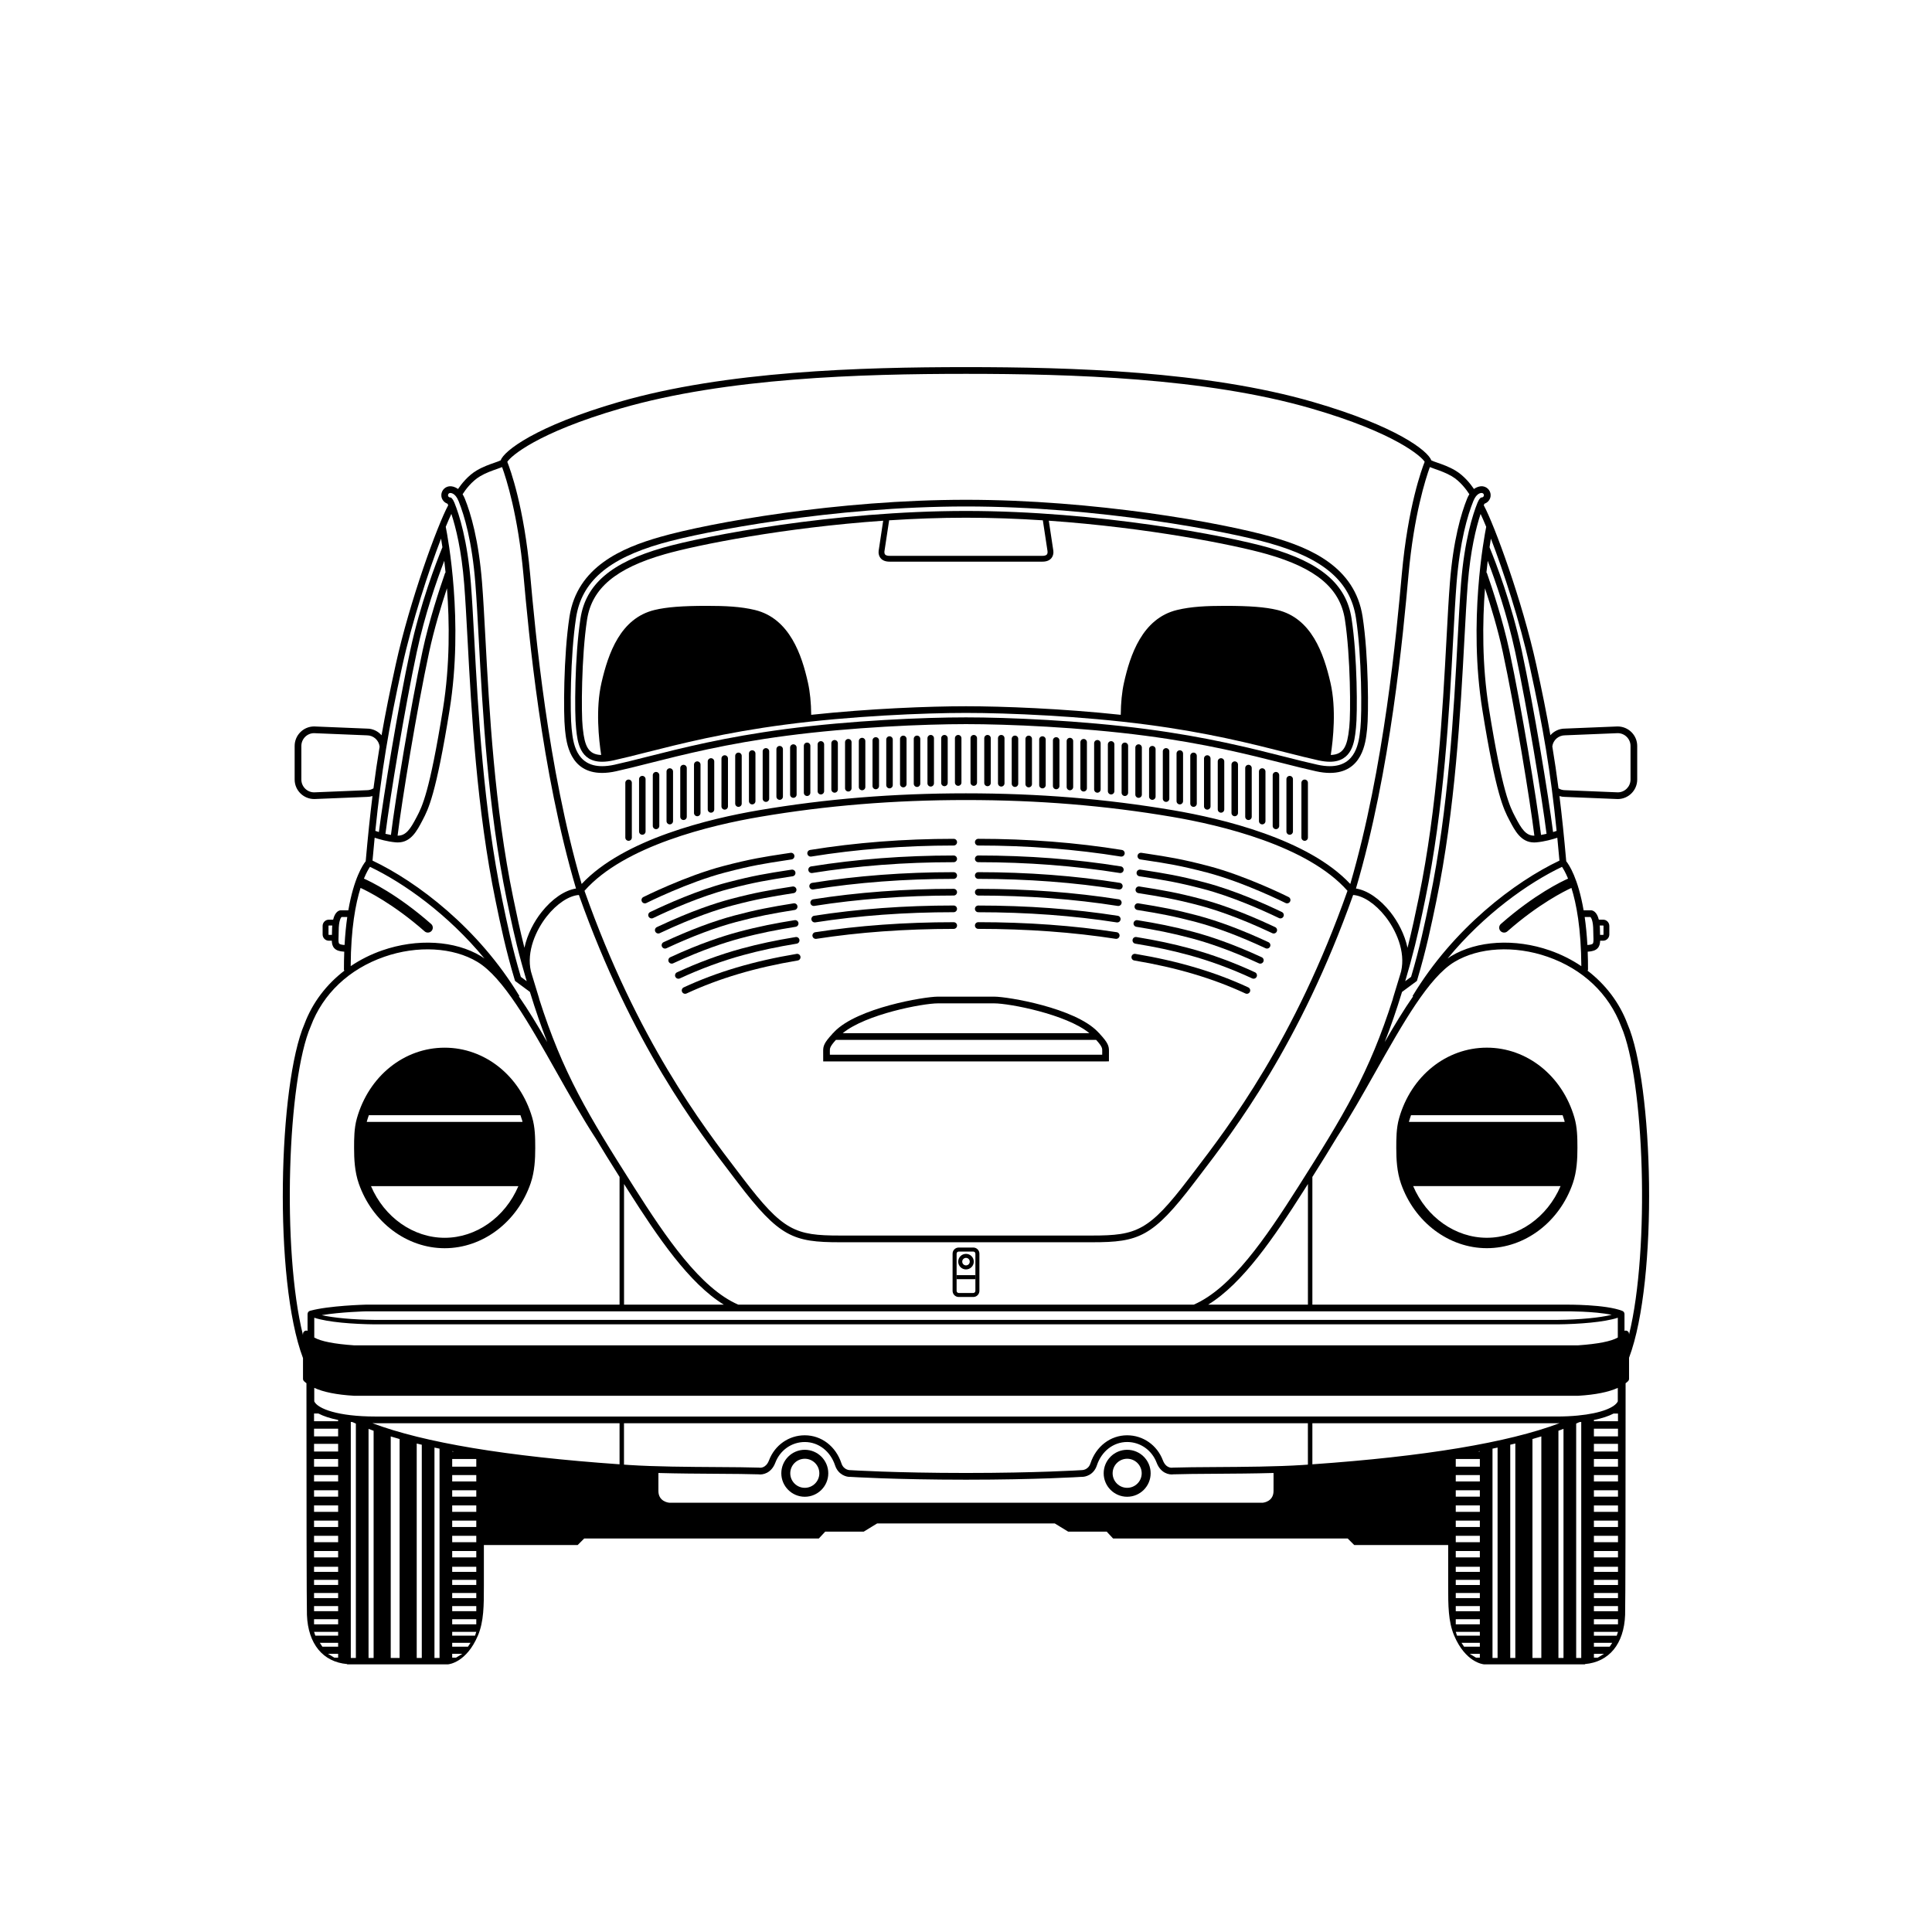<?xml version="1.0" encoding="UTF-8"?>
<!-- The Best Svg Icon site in the world: iconSvg.co, Visit us! https://iconsvg.co -->
<svg fill="#000000" width="800px" height="800px" version="1.1" viewBox="144 144 512 512" xmlns="http://www.w3.org/2000/svg">
 <g>
  <path d="m442.71 528.21c-3.43 0-6.223 2.793-6.223 6.223s2.793 6.223 6.223 6.223c3.43 0 6.223-2.789 6.223-6.223 0.004-3.43-2.789-6.223-6.223-6.223zm0 10.078c-2.125 0-3.852-1.727-3.852-3.852s1.73-3.852 3.852-3.852c2.125 0 3.852 1.73 3.852 3.852 0.004 2.121-1.727 3.852-3.852 3.852z"/>
  <path d="m402.06 338.77c-0.477 0-0.863 0.387-0.863 0.863v11.758c0 0.477 0.387 0.863 0.863 0.863s0.863-0.387 0.863-0.863v-11.758c0.004-0.477-0.387-0.863-0.863-0.863z"/>
  <path d="m405.7 338.77c-0.477 0-0.863 0.387-0.863 0.863v11.855c0 0.477 0.387 0.863 0.863 0.863s0.863-0.387 0.863-0.863v-11.855c0.004-0.477-0.387-0.863-0.863-0.863z"/>
  <path d="m409.34 338.77c-0.477 0-0.863 0.387-0.863 0.863v11.953c0 0.477 0.387 0.863 0.863 0.863s0.863-0.387 0.863-0.863v-11.953c0-0.477-0.387-0.863-0.863-0.863z"/>
  <path d="m412.98 338.94c-0.477 0-0.863 0.387-0.863 0.863v11.883c0 0.477 0.387 0.863 0.863 0.863s0.863-0.387 0.863-0.863v-11.879c0-0.477-0.387-0.867-0.863-0.867z"/>
  <path d="m416.62 338.95c-0.477 0-0.863 0.387-0.863 0.863v11.98c0 0.477 0.387 0.863 0.863 0.863 0.477 0 0.863-0.387 0.863-0.863v-11.98c0.004-0.473-0.387-0.863-0.863-0.863z"/>
  <path d="m420.26 339.12c-0.477 0-0.863 0.387-0.863 0.863v12.078c0 0.477 0.387 0.863 0.863 0.863 0.477 0 0.863-0.387 0.863-0.863v-12.078c0.004-0.473-0.383-0.863-0.863-0.863z"/>
  <path d="m423.9 339.36c-0.477 0-0.863 0.387-0.863 0.863v12.074c0 0.477 0.387 0.863 0.863 0.863 0.477 0 0.863-0.387 0.863-0.863v-12.074c0-0.473-0.387-0.863-0.863-0.863z"/>
  <path d="m427.54 339.53c-0.477 0-0.863 0.387-0.863 0.863v12.172c0 0.477 0.387 0.863 0.863 0.863 0.477 0 0.863-0.387 0.863-0.863v-12.172c0-0.477-0.387-0.863-0.863-0.863z"/>
  <path d="m431.18 339.83c-0.477 0-0.863 0.387-0.863 0.863v12.203c0 0.477 0.387 0.863 0.863 0.863 0.477 0 0.863-0.387 0.863-0.863v-12.203c0-0.477-0.387-0.863-0.863-0.863z"/>
  <path d="m434.82 340.11c-0.477 0-0.863 0.387-0.863 0.863v12.234c0 0.477 0.387 0.863 0.863 0.863 0.477 0 0.863-0.387 0.863-0.863v-12.234c0.004-0.477-0.383-0.863-0.863-0.863z"/>
  <path d="m438.46 340.41c-0.477 0-0.863 0.387-0.863 0.863v12.398c0 0.477 0.387 0.863 0.863 0.863 0.477 0 0.863-0.387 0.863-0.863v-12.398c0.004-0.473-0.387-0.863-0.863-0.863z"/>
  <path d="m442.1 340.79c-0.477 0-0.863 0.387-0.863 0.863v12.43c0 0.477 0.387 0.863 0.863 0.863 0.477 0 0.863-0.387 0.863-0.863v-12.43c0-0.477-0.387-0.863-0.863-0.863z"/>
  <path d="m445.74 341.25c-0.477 0-0.863 0.387-0.863 0.863v12.461c0 0.477 0.387 0.863 0.863 0.863 0.477 0 0.863-0.387 0.863-0.863v-12.461c0-0.477-0.387-0.863-0.863-0.863z"/>
  <path d="m449.38 341.68c-0.477 0-0.863 0.387-0.863 0.863v12.559c0 0.477 0.387 0.863 0.863 0.863 0.477 0 0.863-0.387 0.863-0.863v-12.559c0-0.473-0.387-0.863-0.863-0.863z"/>
  <path d="m453.02 342.26c-0.477 0-0.863 0.387-0.863 0.863v12.523c0 0.477 0.387 0.863 0.863 0.863 0.477 0 0.863-0.387 0.863-0.863v-12.523c0-0.477-0.391-0.863-0.863-0.863z"/>
  <path d="m456.66 342.83c-0.477 0-0.863 0.387-0.863 0.863v12.617c0 0.477 0.387 0.863 0.863 0.863 0.477 0 0.863-0.387 0.863-0.863v-12.617c0-0.477-0.387-0.863-0.863-0.863z"/>
  <path d="m460.3 343.45c-0.477 0-0.863 0.387-0.863 0.863v12.652c0 0.477 0.387 0.863 0.863 0.863 0.477 0 0.863-0.387 0.863-0.863v-12.648c0-0.48-0.387-0.867-0.863-0.867z"/>
  <path d="m463.94 344.15c-0.477 0-0.863 0.387-0.863 0.863v12.684c0 0.477 0.387 0.863 0.863 0.863 0.477 0 0.863-0.387 0.863-0.863v-12.684c0-0.473-0.387-0.863-0.863-0.863z"/>
  <path d="m467.58 344.93c-0.477 0-0.863 0.387-0.863 0.863v12.711c0 0.477 0.387 0.863 0.863 0.863 0.477 0 0.863-0.387 0.863-0.863v-12.711c0-0.477-0.391-0.863-0.863-0.863z"/>
  <path d="m471.22 345.77c-0.477 0-0.863 0.387-0.863 0.863v12.812c0 0.477 0.387 0.863 0.863 0.863s0.863-0.387 0.863-0.863v-12.812c0.004-0.477-0.387-0.863-0.863-0.863z"/>
  <path d="m474.86 346.68c-0.477 0-0.863 0.387-0.863 0.863v12.906c0 0.477 0.387 0.863 0.863 0.863s0.863-0.387 0.863-0.863v-12.906c0.004-0.477-0.387-0.863-0.863-0.863z"/>
  <path d="m478.5 347.6c-0.477 0-0.863 0.387-0.863 0.863v13.141c0 0.477 0.387 0.863 0.863 0.863s0.863-0.387 0.863-0.863v-13.141c0-0.477-0.387-0.863-0.863-0.863z"/>
  <path d="m482.14 348.57c-0.477 0-0.863 0.387-0.863 0.863v13.441c0 0.477 0.387 0.863 0.863 0.863s0.863-0.387 0.863-0.863v-13.441c0-0.477-0.387-0.863-0.863-0.863z"/>
  <path d="m485.78 349.62c-0.477 0-0.863 0.387-0.863 0.863v13.871c0 0.477 0.387 0.863 0.863 0.863 0.477 0 0.863-0.387 0.863-0.863v-13.871c0.004-0.477-0.387-0.863-0.863-0.863z"/>
  <path d="m489.75 350.59c-0.477 0-0.863 0.387-0.863 0.863v14.508c0 0.477 0.387 0.863 0.863 0.863 0.477 0 0.863-0.387 0.863-0.863v-14.508c0-0.477-0.387-0.863-0.863-0.863z"/>
  <path d="m575.3 415.37c-2.106-5.629-5.824-10.512-10.684-14.211h0.223c0.008-1.75-0.023-3.394-0.086-4.953 1.297-0.074 2.086-0.348 2.613-0.898 0.516-0.535 0.66-1.207 0.688-2.008h0.781c0.91 0 1.652-0.742 1.652-1.652v-2.277c0-0.91-0.742-1.652-1.652-1.652h-1.133c-0.523-2.148-1.594-2.449-2.043-2.484h-1.988c-1.457-8.488-3.859-12.062-4.602-12.996-0.559-6.352-1.137-11.961-1.797-17.27 0.461 0.137 0.934 0.215 1.414 0.215h0.004l14.016 0.574c2.852 0 5.172-2.32 5.172-5.172v-8.898c0-2.852-2.32-5.172-5.207-5.172l-13.941 0.57c-1.543 0-2.914 0.68-3.863 1.754-1.023-5.84-2.242-11.875-3.754-18.746-3.727-16.918-11.07-36.965-13.906-42.199 0.074-0.188 0.141-0.32 0.191-0.41 0.836-0.273 1.473-1.008 1.613-1.902 0.191-1.293-0.703-2.5-2.012-2.699-0.074-0.008-0.195-0.023-0.352-0.023-0.426 0-1.211 0.121-2.031 0.73-0.898-1.316-2.633-3.539-4.949-4.91-1.699-1.008-3.484-1.625-4.793-2.078-0.578-0.199-1.281-0.445-1.562-0.602-0.883-2.5-9.223-9.066-31.371-15.48-28.246-8.18-63.977-9.23-91.949-9.23-27.973 0-63.703 1.051-91.949 9.23-22.145 6.414-30.488 12.98-31.371 15.48-0.281 0.156-0.984 0.402-1.562 0.602-1.309 0.453-3.098 1.074-4.793 2.078-2.301 1.363-4.027 3.566-4.945 4.914-0.816-0.613-1.605-0.73-2.031-0.73-0.156 0-0.277 0.012-0.371 0.023-1.289 0.195-2.184 1.402-1.992 2.699 0.137 0.887 0.773 1.621 1.609 1.898 0.051 0.09 0.117 0.223 0.191 0.41-2.836 5.234-10.18 25.281-13.906 42.199-1.516 6.879-2.731 12.918-3.758 18.766-0.945-1.082-2.316-1.77-3.844-1.77h-0.004l-14.012-0.574c-2.852 0-5.172 2.32-5.172 5.172v8.898c0 2.852 2.32 5.172 5.207 5.172l13.941-0.57c0.508 0 1-0.082 1.477-0.223-0.66 5.309-1.234 10.922-1.797 17.277-0.742 0.934-3.144 4.508-4.602 12.996l-2.059 0.004c-0.395 0.031-1.449 0.332-1.969 2.481h-1.133c-0.91 0-1.652 0.742-1.652 1.652v2.277c0 0.91 0.742 1.652 1.652 1.652h0.781c0.023 0.801 0.172 1.473 0.688 2.008 0.527 0.551 1.316 0.824 2.613 0.898-0.059 1.559-0.09 3.203-0.086 4.953h0.219c-4.856 3.695-8.566 8.566-10.664 14.168-6.922 15.949-8.246 67.883-0.402 88.586v5.484c0 0.234 0.094 0.461 0.258 0.625 0.191 0.191 0.426 0.371 0.656 0.551 0 29.434 0.043 59.109 0.129 61.395 0.297 7.703 4.254 12.473 10.648 13.027v0.074h26.738c0.289-0.023 4.894-0.512 7.918-7.617 1.59-3.731 1.59-8.059 1.586-13.07v-10.934h24.859l1.73-1.73h62.176l1.699-1.824h10.211l3.555-2.172h47.055l3.555 2.172h10.211l1.699 1.824h62.176l1.73 1.73h24.895v10.934c0 5.012 0 9.34 1.586 13.07 3.023 7.106 7.629 7.594 7.918 7.617h26.738v-0.074c6.398-0.555 10.355-5.324 10.648-13.027 0.086-2.285 0.129-31.961 0.129-61.391 0.23-0.18 0.465-0.359 0.656-0.555 0.164-0.168 0.258-0.391 0.258-0.625v-5.574c7.801-20.75 6.461-72.617-0.414-88.457zm-6.461-26.102c0.059 0 0.105 0.047 0.105 0.105v2.277c0 0.059-0.047 0.105-0.105 0.105h-0.805c-0.012-0.32-0.023-0.648-0.023-1.02 0-0.543-0.023-1.023-0.062-1.465h0.891zm-336.85 1.469c0 0.371-0.016 0.699-0.023 1.02h-0.805c-0.059 0-0.105-0.047-0.105-0.105v-2.277c0-0.059 0.047-0.105 0.105-0.105h0.895c-0.043 0.441-0.066 0.922-0.066 1.469zm333.49-3.723c0.164 0.156 0.754 0.922 0.754 3.723 0 0.508 0.02 0.973 0.031 1.395 0.035 0.914 0.066 1.703-0.172 1.949-0.133 0.141-0.504 0.301-1.418 0.355-0.152-2.777-0.402-5.242-0.715-7.418zm-7.531-13.293c0.363 0.539 0.953 1.535 1.605 3.125-1.574 0.695-8.852 4.133-17.812 12.02-0.539 0.477-0.594 1.301-0.117 1.84 0.258 0.293 0.617 0.441 0.98 0.441 0.309 0 0.613-0.105 0.863-0.324 8.297-7.301 15.23-10.715 16.977-11.512 1.305 4.133 2.57 10.719 2.625 20.734-2.531-1.711-5.332-3.121-8.344-4.172-9.254-3.223-19.289-2.637-26.191 1.527-0.305 0.184-0.605 0.402-0.91 0.613 9.711-11.758 21.312-19.996 30.324-24.293zm0.824-34.855 13.941-0.57c1.871 0 3.394 1.523 3.394 3.394v8.898c0 1.871-1.523 3.394-3.359 3.394l-14.012-0.574c-0.613 0-1.195-0.172-1.715-0.477-0.492-3.777-1.031-7.438-1.641-11.121 0.215-1.684 1.637-2.941 3.391-2.945zm-19.668-52.125c3.32 8.629 7.676 21.934 10.273 33.742 3.613 16.422 5.551 28.074 7.144 43.711-0.254 0.086-0.57 0.195-0.941 0.309-1.242-9.746-5.129-33.336-8.305-48.102-2.668-12.395-6.84-23.238-8.531-27.375 0.129-0.863 0.25-1.621 0.359-2.285zm-0.844 5.883c1.996 5.199 5.133 14.168 7.281 24.148 3.195 14.855 7.106 38.656 8.309 48.199-0.465 0.113-0.953 0.215-1.457 0.301-1.125-9.211-5.137-33.699-8.398-48.875-1.719-7.984-4.488-16.363-5.984-20.648l-0.098 0.035c0.109-1.113 0.227-2.172 0.348-3.16zm12.363 72.84c-2.246 0.031-3.43-1.836-5.008-4.856l-0.082-0.152c-1.426-2.719-3.375-6.445-6.938-28.605-1.879-11.684-1.73-23.137-1.059-31.941 1.492 4.523 3.41 10.812 4.715 16.867 3.254 15.113 7.246 39.488 8.371 48.688zm-12.762-81.852c-0.527 2.625-4.781 25.121-1.02 48.516 3.609 22.449 5.641 26.32 7.121 29.148l0.078 0.152c1.434 2.742 3.047 5.832 6.523 5.832 0.184 0 0.371-0.008 0.566-0.023 2.203-0.199 4.332-0.816 5.574-1.227 0.191 1.949 0.379 3.969 0.566 6.062-11.82 5.613-28.074 17.883-38.93 35.895l0.145 0.086c-2.488 3.578-4.984 7.707-7.516 12.098 1.582-4.039 3.086-8.391 4.586-13.281l3.938-2.91 0.086-0.281c2.379-7.914 3.731-14.461 5.043-20.789 5.039-24.352 6.438-50.391 7.457-69.402 0.309-5.711 0.574-10.645 0.891-14.695 0.707-8.945 2.211-14.992 3.402-18.594 0.438 0.926 0.941 2.078 1.488 3.414zm18.969 210.17h-313.63c-5.676-0.059-10.723-0.527-13.934-1.254 5.008-0.836 11.75-1.012 11.816-1.012h98.145c0.012 0.004 0.023 0.012 0.035 0.016l0.008-0.016h121.45l0.008 0.02c0.012-0.004 0.023-0.012 0.035-0.02h98.184c0.086-0.004 7.453-0.062 12.168 0.926-3.188 0.773-8.395 1.277-14.289 1.34zm15.906-0.57v5.25c-1.777 1.012-5.297 1.703-10.512 2.066l-324.37 0.004c-5.258-0.363-8.793-1.059-10.57-2.07v-5.25c3.602 1.199 10.363 1.695 15.91 1.754h313.64c5.539-0.059 12.301-0.555 15.902-1.754zm-263.36-3.473v-31.969c0.387 0.609 0.773 1.223 1.172 1.852 7.766 12.234 16.074 24.48 25.262 30.121zm181.24 0h-26.434c9.188-5.637 17.496-17.887 25.262-30.121 0.398-0.625 0.785-1.238 1.172-1.848l-0.004 31.969zm-2.672-31.074c-8.484 13.367-17.602 26.746-27.574 31.074h-120.74c-9.973-4.328-19.086-17.707-27.574-31.074-12.289-19.352-18.891-30.234-25.191-50.008l0.039 0.027-1.945-6.379c-0.09-0.305-0.172-0.598-0.262-0.898-1.219-5.258 1.363-10.961 4.207-14.562 2.652-3.356 5.863-5.477 8.508-5.668 14.047 39.523 31.43 62.262 40.816 74.531l1.309 1.711c10.988 14.426 14.676 15.789 27.031 15.789h66.875c12.355 0 16.043-1.359 27.031-15.789l1.309-1.711c9.387-12.27 26.77-35.008 40.816-74.531 2.641 0.191 5.852 2.309 8.508 5.668 2.84 3.598 5.422 9.297 4.207 14.555-0.086 0.305-0.172 0.598-0.262 0.902l-1.945 6.383 0.039-0.027c-6.309 19.773-12.914 30.656-25.199 50.008zm-189.05-78.59c10.559-11.969 33.645-17.422 46.508-19.605 17.633-2.996 35.488-4.453 54.594-4.453s36.961 1.457 54.594 4.453c12.863 2.188 35.949 7.637 46.508 19.605-13.984 39.578-31.371 62.312-40.734 74.555l-1.309 1.715c-10.57 13.879-13.805 15.086-25.621 15.086h-66.875c-11.812 0-15.047-1.211-25.621-15.086l-1.309-1.715c-9.367-12.242-26.75-34.977-40.734-74.555zm237.75-105.43c0.055 0 0.098 0.004 0.105 0.004 0.324 0.051 0.547 0.352 0.5 0.672-0.039 0.258-0.246 0.465-0.504 0.504l-0.309 0.043-0.215 0.223c-0.242 0.258-0.469 0.645-0.672 1.148-1.242 3.074-3.457 9.941-4.363 21.406-0.32 4.07-0.586 9.016-0.895 14.738-1.016 18.957-2.41 44.918-7.422 69.141-1.285 6.215-2.613 12.641-4.918 20.355l-1.551 1.145c0.375-1.27 0.75-2.586 1.125-3.934 0.031-0.113 0.062-0.223 0.094-0.332 0.074-0.266 0.145-0.52 0.219-0.789h-0.004c1.676-6.098 2.793-11.469 3.875-16.68 4.992-24.129 6.383-50.043 7.398-68.965 0.309-5.731 0.574-10.68 0.898-14.77 0.871-11.035 2.894-17.922 4.441-21.758 0.785-1.941 1.797-2.152 2.195-2.152zm-13.719-6.863c0.379 0.16 0.828 0.32 1.367 0.508 1.234 0.43 2.926 1.016 4.469 1.93 2.215 1.312 3.859 3.562 4.633 4.758-0.207 0.336-0.41 0.707-0.59 1.156-1.594 3.949-3.68 11.023-4.566 22.281-0.324 4.113-0.59 9.07-0.898 14.816-1.012 18.863-2.398 44.699-7.363 68.699-0.871 4.215-1.773 8.535-2.969 13.25-0.766-3.613-2.586-6.977-4.519-9.43-2.797-3.543-6.137-5.812-9.148-6.281 9.23-31.23 12.516-67.535 13.926-83.137 1.426-15.836 4.562-25.535 5.66-28.551zm-214.39-15.547c28.031-8.121 63.602-9.16 91.457-9.16s63.422 1.043 91.457 9.16c22.395 6.488 29.309 12.797 30.102 14.152-0.742 1.859-4.434 11.824-6.059 29.785-1.395 15.434-4.629 51.191-13.652 82.094-11.156-11.934-34.09-17.355-46.957-19.543-17.73-3.016-35.684-4.481-54.891-4.481s-37.16 1.465-54.891 4.481c-12.867 2.188-35.801 7.613-46.957 19.543-9.023-30.902-12.262-66.66-13.652-82.094-1.617-17.922-5.301-27.883-6.051-29.77 0.844-1.426 7.793-7.707 30.094-14.168zm-37.312 17.984c1.543-0.914 3.234-1.5 4.469-1.93 0.539-0.188 0.988-0.348 1.367-0.504 1.098 3.016 4.231 12.715 5.66 28.547 1.41 15.602 4.695 51.906 13.926 83.137-3.012 0.469-6.352 2.738-9.148 6.281-1.938 2.449-3.758 5.816-4.519 9.43-1.195-4.715-2.098-9.035-2.969-13.25-4.965-23.996-6.352-49.832-7.363-68.699-0.309-5.742-0.574-10.703-0.898-14.812-0.887-11.258-2.973-18.332-4.566-22.281-0.18-0.449-0.383-0.82-0.59-1.156 0.695-1.094 2.363-3.418 4.633-4.762zm-8.488 5.109c-0.047-0.324 0.176-0.625 0.48-0.672 0.215-0.031 1.426-0.07 2.316 2.141 1.547 3.836 3.574 10.723 4.441 21.758 0.324 4.086 0.59 9.039 0.898 14.77 1.016 18.922 2.406 44.836 7.398 68.965 1.078 5.211 2.195 10.586 3.875 16.68h-0.004c0.066 0.234 0.129 0.461 0.195 0.695 0.047 0.164 0.09 0.324 0.137 0.488 0.371 1.328 0.742 2.625 1.109 3.875l-1.551-1.145c-2.305-7.715-3.633-14.141-4.918-20.359-5.012-24.219-6.402-50.18-7.422-69.137-0.309-5.723-0.574-10.668-0.895-14.738-0.906-11.469-3.121-18.336-4.363-21.406-0.203-0.508-0.43-0.891-0.672-1.148l-0.215-0.223-0.309-0.043c-0.258-0.039-0.469-0.246-0.504-0.5zm0.879 4.863c1.191 3.598 2.699 9.645 3.402 18.594 0.32 4.051 0.586 8.984 0.891 14.695 1.02 19.016 2.414 45.055 7.457 69.402 1.309 6.332 2.66 12.875 5.043 20.793l0.086 0.281 3.938 2.91c1.504 4.898 3.012 9.262 4.598 13.305-2.535-4.398-5.035-8.535-7.527-12.121l0.148-0.086c-10.855-18.012-27.109-30.277-38.93-35.895 0.184-2.098 0.371-4.113 0.566-6.062 1.242 0.414 3.375 1.027 5.574 1.227 0.195 0.02 0.383 0.023 0.566 0.023 3.477 0 5.09-3.09 6.523-5.832l0.078-0.152c1.48-2.828 3.508-6.699 7.121-29.148 3.762-23.398-0.492-45.891-1.02-48.516 0.543-1.332 1.047-2.484 1.484-3.418zm-14.25 85.273c1.125-9.195 5.117-33.574 8.371-48.688 1.305-6.055 3.219-12.348 4.715-16.867 0.672 8.805 0.82 20.258-1.059 31.941-3.566 22.16-5.516 25.887-6.938 28.605l-0.082 0.152c-1.582 3.016-2.754 4.887-5.008 4.856zm12.719-69.68-0.098-0.035c-1.496 4.285-4.266 12.668-5.984 20.648-3.266 15.176-7.273 39.664-8.398 48.875-0.508-0.086-0.996-0.191-1.457-0.301 1.203-9.543 5.113-33.344 8.309-48.199 2.148-9.984 5.285-18.953 7.281-24.148 0.113 0.988 0.23 2.047 0.348 3.16zm-11.473 24.695c2.602-11.809 6.953-25.109 10.273-33.742 0.113 0.664 0.23 1.426 0.359 2.285-1.691 4.141-5.863 14.984-8.531 27.375-3.176 14.766-7.059 38.355-8.305 48.102-0.371-0.113-0.691-0.223-0.941-0.309 1.594-15.633 3.531-27.289 7.144-43.711zm-9.414 32.934-13.941 0.57c-1.871 0-3.394-1.523-3.394-3.394v-8.898c0-1.871 1.523-3.394 3.359-3.394l14.012 0.574c1.734 0 3.176 1.289 3.371 3.004-0.609 3.664-1.145 7.297-1.633 11.051-0.523 0.312-1.121 0.488-1.773 0.488zm-1.645 25.895c1.746 0.797 8.676 4.211 16.977 11.512 0.246 0.219 0.555 0.324 0.863 0.324 0.363 0 0.719-0.148 0.98-0.441 0.477-0.539 0.422-1.363-0.117-1.84-8.961-7.887-16.238-11.328-17.812-12.02 0.652-1.59 1.242-2.586 1.605-3.125 9.012 4.297 20.617 12.539 30.34 24.297-0.309-0.215-0.613-0.434-0.918-0.617-6.906-4.164-16.938-4.746-26.191-1.527-3.012 1.047-5.812 2.457-8.34 4.168 0.043-10.012 1.309-16.598 2.613-20.73zm-4.238 15.125c-0.914-0.055-1.285-0.215-1.418-0.355-0.238-0.246-0.207-1.035-0.172-1.949 0.016-0.418 0.031-0.883 0.031-1.395 0-2.785 0.586-3.555 0.754-3.719h1.52c-0.312 2.176-0.562 4.641-0.715 7.418zm-9.809 97.797v4.461c-0.148-0.059-0.309-0.086-0.477-0.059-0.426 0.074-0.734 0.445-0.734 0.875v0.32c-5.648-22.699-4.074-67.711 2.051-81.832 3.234-8.641 10.164-15.191 19.504-18.441 8.762-3.051 18.227-2.527 24.688 1.371 6.801 4.102 13.672 16.289 20.949 29.191 3.328 5.898 6.769 12 10.262 17.387l0.008-0.004c1.957 3.262 4.086 6.68 6.434 10.398v33.844h-67.129c-0.402 0.012-9.891 0.258-14.898 1.633-0.387 0.105-0.656 0.457-0.656 0.855zm8.105 91.07h-1.004l-1.68-1.02h2.684zm0-2.914h-4.184l-0.672-1.02h4.856zm0-2.914h-6.047l-0.336-1.02h6.383zm0-3.008h-6.383v-1.355h6.383zm0-3.477h-6.383v-1.355h6.383zm0-3.473h-6.383v-1.355h6.383zm0-3.477h-6.383v-1.355h6.383zm0-3.473h-6.383v-1.355h6.383zm0-3.836h-6.383v-1.691h6.383zm0-4.027h-6.383v-1.691h6.383zm0-4.027h-6.383v-1.691h6.383zm0-4.023h-6.383v-1.695h6.383zm0-4.027h-6.383v-1.691h6.383zm0-4.027h-6.383v-1.691h6.383zm0-3.914h-6.383v-2.035h6.383zm0-4.016h-6.383v-2.035h6.383zm0-4.016h-6.383v-2.035h6.383zm0-4.016h-6.383v-2.035h1.16c1.348 0.703 3.106 1.281 5.219 1.707v0.328zm4.699 62.742h-1.344v-62.555c0.145 0.016 0.297 0.031 0.441 0.043 0.289 0.137 0.602 0.27 0.902 0.402zm4.703 0h-1.344v-60.715c0.445 0.172 0.879 0.344 1.344 0.512zm6.887 0h-2.352v-58.711c0.77 0.234 1.543 0.469 2.352 0.695l-0.004 58.016zm5.879 0h-1.344v-56.828c0.441 0.109 0.891 0.219 1.344 0.324zm4.703 0h-1.344v-55.754c0.449 0.098 0.887 0.191 1.344 0.285zm4.363-0.078h-1.008v-1.02h2.684zm3.176-2.914h-4.184v-1.02h4.856zm1.863-2.914h-6.047v-1.02h6.383zm0.336-3.008h-6.383v-1.355h6.383zm0-3.477h-6.383v-1.355h6.383zm0-3.473h-6.383v-1.355h6.383zm0-3.477h-6.383v-1.355h6.383zm0-3.473h-6.383v-1.355h6.383zm0-3.836h-6.383v-1.691h6.383zm0-4.027h-6.383v-1.691h6.383zm0-4.027h-6.383v-1.691h6.383zm0-4.023h-6.383v-1.695h6.383zm0-4.027h-6.383v-1.691h6.383zm0-4.027h-6.383v-1.691h6.383zm0-3.914h-6.383v-2.035h6.383zm-6.383-4.016v-0.098c0.168 0.031 0.336 0.062 0.504 0.098zm44.352 3.387c-29.848-2.086-51.832-5.742-65.492-10.895 0.277 0.004 0.551 0.012 0.832 0.012h64.66zm173.31 7.07c0 2.769-2.594 3.086-2.812 3.113l-157.32 0.004c-0.117-0.008-2.883-0.266-2.883-3.113v-4.769c5.106 0.145 10.578 0.18 15.621 0.211 4.375 0.027 8.16 0.051 10.906 0.145 1.105 0.172 3.383-0.258 4.457-3.082 1.27-3.332 4.332-5.484 7.809-5.484 3.637 0 6.789 2.434 8.031 6.203 0.824 2.508 3.078 3.113 4.023 3.031 0.117 0.008 11.789 0.75 30.664 0.75s30.547-0.742 30.566-0.75c1.094 0.062 3.297-0.527 4.121-3.035 1.242-3.769 4.391-6.203 8.031-6.203 3.473 0 6.539 2.152 7.809 5.484 1.078 2.824 3.344 3.258 4.457 3.082 2.746-0.094 6.531-0.117 10.906-0.145 5.043-0.031 10.516-0.066 15.621-0.211zm9.109-6.984c-0.465 0.031-0.914 0.066-1.383 0.098-6.828 0.449-15.609 0.504-23.355 0.551-4.418 0.027-8.238 0.051-11.016 0.145l-0.133 0.016c-0.066 0.008-1.691 0.285-2.547-1.953-1.535-4.027-5.25-6.629-9.469-6.629-4.418 0-8.234 2.914-9.719 7.426-0.594 1.801-2.168 1.812-2.453 1.812-0.113 0.008-11.734 0.746-30.547 0.746-18.809 0-30.434-0.738-30.637-0.746-0.148 0.02-1.77-0.004-2.363-1.812-1.484-4.512-5.297-7.426-9.719-7.426-4.219 0-7.934 2.602-9.469 6.629-0.82 2.156-2.387 1.984-2.547 1.953l-0.133-0.016c-2.777-0.094-6.594-0.117-11.016-0.145-7.746-0.047-16.527-0.102-23.355-0.551-0.469-0.031-0.918-0.066-1.383-0.098v-10.969h181.24zm45.566 51.16h-1.004l-1.68-1.02h2.684zm0-2.914h-4.184l-0.672-1.02h4.856zm0-2.914h-6.047l-0.336-1.02h6.383zm0-3.008h-6.383v-1.355h6.383zm0-3.477h-6.383v-1.355h6.383zm0-3.473h-6.383v-1.355h6.383zm0-3.477h-6.383v-1.355h6.383zm0-3.473h-6.383v-1.355h6.383zm0-3.836h-6.383v-1.691h6.383zm0-4.027h-6.383v-1.691h6.383zm0-4.027h-6.383v-1.691h6.383zm0-4.023h-6.383v-1.695h6.383zm0-4.027h-6.383v-1.691h6.383zm0-4.027h-6.383v-1.691h6.383zm0-3.914h-6.383v-2.035h6.383zm0-4.016h-0.531c0.18-0.031 0.355-0.07 0.531-0.102zm4.699 54.711h-1.344v-55.473c0.457-0.094 0.895-0.191 1.344-0.285zm4.703 0h-1.344v-56.512c0.453-0.105 0.902-0.215 1.344-0.324zm6.891 0h-2.352v-58.02c0.809-0.227 1.582-0.465 2.352-0.699zm-60.676-51.32v-10.887h64.695c0.27 0 0.531-0.008 0.801-0.012-13.668 5.152-35.648 8.812-65.496 10.898zm66.551 51.32h-1.344v-60.215c0.465-0.168 0.898-0.34 1.344-0.512zm4.703 0h-1.344v-62.121c0.285-0.129 0.582-0.254 0.859-0.383 0.164-0.016 0.324-0.031 0.484-0.047zm-0.957-64.238h-0.004c-1.676 0.16-3.531 0.25-5.602 0.25l-312.96 0.004c-9.945 0-15.34-2.059-16.242-4.016v-3.578c2.461 1.117 5.953 1.824 10.512 2.09h324.43 0.051c4.519-0.266 8-0.973 10.457-2.086v3.578c-0.723 1.547-4.266 3.156-10.645 3.758zm5.32 64.16h-1.004v-1.02h2.684zm3.176-2.914h-4.184v-1.02h4.856zm1.863-2.914h-6.047v-1.02h6.383zm0.336-3.008h-6.383v-1.355h6.383zm0-3.477h-6.383v-1.355h6.383zm0-3.473h-6.383v-1.355h6.383zm0-3.477h-6.383l0.004-1.355h6.383zm0-3.473h-6.383v-1.355h6.383zm0-3.836h-6.383v-1.691h6.383zm0-4.027h-6.383v-1.691h6.383zm0-4.027h-6.383v-1.691h6.383zm0-4.023h-6.383v-1.695h6.383zm0-4.027h-6.383v-1.691h6.383zm0-4.027h-6.383v-1.691h6.383zm0-3.914h-6.383v-2.035h6.383zm0-4.016h-6.383v-2.035h6.383zm0-4.016h-6.383v-2.035h6.383zm0-4.016h-6.383v-0.328c2.113-0.426 3.875-1.004 5.219-1.707h1.16zm2.199-24.008c-0.168-0.027-0.328 0.004-0.477 0.062v-4.461c0-0.363-0.223-0.691-0.562-0.824-4.418-1.754-14.598-1.66-15.012-1.664h-67.141v-33.84c2.371-3.758 4.519-7.207 6.492-10.5 3.473-5.363 6.891-11.422 10.199-17.289 7.277-12.902 14.148-25.09 20.949-29.191 6.461-3.898 15.922-4.426 24.688-1.371 9.34 3.25 16.27 9.801 19.52 18.488 6.082 14.012 7.668 58.902 2.07 81.641v-0.172c0.008-0.434-0.301-0.801-0.727-0.879z"/>
  <path d="m357.28 528.21c-3.43 0-6.223 2.793-6.223 6.223s2.793 6.223 6.223 6.223 6.223-2.789 6.223-6.223c0-3.43-2.793-6.223-6.223-6.223zm0 10.078c-2.125 0-3.852-1.727-3.852-3.852s1.73-3.852 3.852-3.852c2.125 0 3.852 1.73 3.852 3.852s-1.727 3.852-3.852 3.852z"/>
  <path d="m293.76 337.61c0.324 3.07 1.184 11.223 9.82 11.223 1.117 0 2.344-0.145 3.641-0.43 2.609-0.574 5.414-1.285 8.664-2.106 9.191-2.328 20.633-5.223 36.559-7.316 17.305-2.273 36.438-3.082 47.562-3.082s30.258 0.809 47.562 3.082c15.926 2.094 27.363 4.988 36.559 7.316 3.25 0.824 6.055 1.535 8.664 2.106 1.297 0.285 2.523 0.43 3.641 0.43 8.633 0 9.496-8.152 9.82-11.223l0.051-0.465c0.422-3.777 0.402-19.316-1.199-29.711-2.035-13.238-13.891-18.25-23.988-21.133-13.332-3.809-47.137-9.852-81.105-9.852s-67.777 6.043-81.105 9.852c-10.098 2.887-21.953 7.894-23.988 21.133-1.598 10.398-1.617 25.938-1.199 29.711zm2.902-29.91c1.469-9.551 8.477-15.625 22.719-19.695 11.172-3.191 45.578-9.785 80.617-9.785 35.039 0 69.445 6.59 80.617 9.785 14.242 4.07 21.25 10.145 22.719 19.695 1.578 10.258 1.602 25.539 1.188 29.246l-0.051 0.473c-0.332 3.125-1.02 9.629-8.051 9.629-0.988 0-2.086-0.129-3.258-0.387-2.582-0.566-5.375-1.273-8.609-2.094-9.238-2.34-20.73-5.25-36.762-7.356-17.391-2.285-36.617-3.098-47.793-3.098-11.18 0-30.402 0.812-47.793 3.098-16.027 2.106-27.523 5.016-36.762 7.356-3.234 0.82-6.027 1.527-8.609 2.094-1.172 0.258-2.269 0.387-3.258 0.387-7.035 0-7.723-6.504-8.051-9.629l-0.051-0.473c-0.41-3.707-0.387-18.992 1.188-29.246z"/>
  <path d="m296.7 337.3c0.336 3.207 0.906 8.57 6.875 8.57 0.902 0 1.914-0.121 3.004-0.363 2.562-0.562 5.348-1.27 8.574-2.086 9.266-2.348 20.801-5.266 36.898-7.383 17.449-2.293 36.734-3.106 47.949-3.106s30.5 0.812 47.949 3.106c16.098 2.117 27.629 5.035 36.898 7.383 3.227 0.816 6.008 1.52 8.574 2.086 1.09 0.238 2.102 0.363 3.004 0.363 5.969 0 6.535-5.363 6.875-8.57l0.051-0.48c0.406-3.66 0.383-18.773-1.18-28.934-1.391-9.031-8.137-14.809-21.875-18.738-11.121-3.176-45.375-9.738-80.293-9.738-34.918 0-69.172 6.562-80.293 9.738-13.738 3.926-20.484 9.703-21.875 18.738-1.562 10.16-1.59 25.273-1.18 28.934zm81.719-47.41c0.008-0.066 0.773-5.238 1.211-8 6.648-0.434 13.492-0.691 20.367-0.691s13.719 0.258 20.367 0.691c0.434 2.766 1.203 7.949 1.223 8.074 0 0 0.133 0.609-0.148 0.965-0.242 0.309-0.777 0.375-1.18 0.375h-40.535c-0.402 0-0.934-0.066-1.18-0.375-0.273-0.359-0.141-0.961-0.125-1.039zm-78.832 18.273c1.27-8.254 7.625-13.59 20.605-17.297 8.684-2.481 31.586-7.035 57.859-8.871-0.438 2.797-1.113 7.391-1.141 7.59-0.035 0.133-0.316 1.332 0.418 2.281 0.504 0.648 1.309 0.977 2.402 0.977h40.535c1.09 0 1.898-0.328 2.402-0.977 0.734-0.949 0.453-2.148 0.434-2.203-0.039-0.262-0.719-4.867-1.156-7.672 26.273 1.836 49.176 6.391 57.859 8.871 12.98 3.707 19.336 9.043 20.605 17.297 1.516 9.848 1.559 24.98 1.172 28.469l-0.055 0.492c-0.477 4.516-1.387 6.844-4.856 6.957 0.625-4.062 1.512-12.25-0.086-19.164-1.805-7.824-5.035-17.09-14.074-19.266-3.18-0.766-7.324-1.09-13.863-1.09-4.902 0-8.938 0.184-12.699 1.09-9.273 2.231-12.473 12.066-14.078 19.27-0.547 2.457-0.828 5.316-0.859 8.516-15.445-1.656-31.266-2.269-41.016-2.269s-25.57 0.613-41.016 2.269c-0.027-3.199-0.312-6.059-0.859-8.516-1.602-7.203-4.805-17.039-14.078-19.27-3.766-0.906-7.801-1.09-12.699-1.09-6.539 0-10.684 0.324-13.863 1.09-9.039 2.176-12.27 11.438-14.074 19.266-1.598 6.914-0.711 15.102-0.086 19.164-3.469-0.113-4.379-2.445-4.856-6.957l-0.055-0.492c-0.387-3.488-0.34-18.617 1.176-28.465z"/>
  <path d="m397.93 338.77c-0.477 0-0.863 0.387-0.863 0.863v11.758c0 0.477 0.387 0.863 0.863 0.863 0.477 0 0.863-0.387 0.863-0.863v-11.758c0-0.477-0.387-0.863-0.863-0.863z"/>
  <path d="m394.29 338.77c-0.477 0-0.863 0.387-0.863 0.863v11.855c0 0.477 0.387 0.863 0.863 0.863 0.477 0 0.863-0.387 0.863-0.863v-11.855c0-0.477-0.387-0.863-0.863-0.863z"/>
  <path d="m390.65 338.77c-0.477 0-0.863 0.387-0.863 0.863v11.953c0 0.477 0.387 0.863 0.863 0.863 0.477 0 0.863-0.387 0.863-0.863v-11.953c0.004-0.477-0.387-0.863-0.863-0.863z"/>
  <path d="m387.02 338.94c-0.477 0-0.863 0.387-0.863 0.863v11.883c0 0.477 0.387 0.863 0.863 0.863s0.863-0.387 0.863-0.863v-11.879c0-0.477-0.387-0.867-0.863-0.867z"/>
  <path d="m383.38 338.95c-0.477 0-0.863 0.387-0.863 0.863v11.98c0 0.477 0.387 0.863 0.863 0.863s0.863-0.387 0.863-0.863v-11.98c0-0.473-0.387-0.863-0.863-0.863z"/>
  <path d="m379.73 339.12c-0.477 0-0.863 0.387-0.863 0.863v12.078c0 0.477 0.387 0.863 0.863 0.863s0.863-0.387 0.863-0.863v-12.078c0-0.473-0.387-0.863-0.863-0.863z"/>
  <path d="m376.09 339.36c-0.477 0-0.863 0.387-0.863 0.863v12.074c0 0.477 0.387 0.863 0.863 0.863s0.863-0.387 0.863-0.863v-12.074c0.004-0.473-0.387-0.863-0.863-0.863z"/>
  <path d="m372.46 339.53c-0.477 0-0.863 0.387-0.863 0.863v12.172c0 0.477 0.387 0.863 0.863 0.863 0.477 0 0.863-0.387 0.863-0.863v-12.172c0-0.477-0.391-0.863-0.863-0.863z"/>
  <path d="m368.81 339.83c-0.477 0-0.863 0.387-0.863 0.863v12.203c0 0.477 0.387 0.863 0.863 0.863s0.863-0.387 0.863-0.863v-12.203c0.004-0.477-0.383-0.863-0.863-0.863z"/>
  <path d="m365.18 340.11c-0.477 0-0.863 0.387-0.863 0.863v12.234c0 0.477 0.387 0.863 0.863 0.863 0.477 0 0.863-0.387 0.863-0.863v-12.234c0-0.477-0.387-0.863-0.863-0.863z"/>
  <path d="m361.54 340.41c-0.477 0-0.863 0.387-0.863 0.863v12.398c0 0.477 0.387 0.863 0.863 0.863 0.477 0 0.863-0.387 0.863-0.863v-12.398c0-0.473-0.387-0.863-0.863-0.863z"/>
  <path d="m357.89 340.79c-0.477 0-0.863 0.387-0.863 0.863v12.43c0 0.477 0.387 0.863 0.863 0.863 0.477 0 0.863-0.387 0.863-0.863v-12.43c0.004-0.477-0.387-0.863-0.863-0.863z"/>
  <path d="m354.25 341.25c-0.477 0-0.863 0.387-0.863 0.863v12.461c0 0.477 0.387 0.863 0.863 0.863 0.477 0 0.863-0.387 0.863-0.863v-12.461c0.004-0.477-0.383-0.863-0.863-0.863z"/>
  <path d="m350.62 341.68c-0.477 0-0.863 0.387-0.863 0.863v12.559c0 0.477 0.387 0.863 0.863 0.863 0.477 0 0.863-0.387 0.863-0.863v-12.559c0-0.473-0.391-0.863-0.863-0.863z"/>
  <path d="m346.98 342.26c-0.477 0-0.863 0.387-0.863 0.863v12.523c0 0.477 0.387 0.863 0.863 0.863 0.477 0 0.863-0.387 0.863-0.863v-12.523c0-0.477-0.387-0.863-0.863-0.863z"/>
  <path d="m343.34 342.83c-0.477 0-0.863 0.387-0.863 0.863v12.617c0 0.477 0.387 0.863 0.863 0.863 0.477 0 0.863-0.387 0.863-0.863v-12.617c0-0.477-0.387-0.863-0.863-0.863z"/>
  <path d="m339.7 343.45c-0.477 0-0.863 0.387-0.863 0.863v12.652c0 0.477 0.387 0.863 0.863 0.863 0.477 0 0.863-0.387 0.863-0.863v-12.648c0.004-0.48-0.387-0.867-0.863-0.867z"/>
  <path d="m336.06 344.15c-0.477 0-0.863 0.387-0.863 0.863l-0.004 12.684c0 0.477 0.387 0.863 0.863 0.863 0.477 0 0.863-0.387 0.863-0.863v-12.684c0.004-0.473-0.387-0.863-0.859-0.863z"/>
  <path d="m332.42 344.93c-0.477 0-0.863 0.387-0.863 0.863v12.711c0 0.477 0.387 0.863 0.863 0.863 0.477 0 0.863-0.387 0.863-0.863v-12.711c0-0.477-0.387-0.863-0.863-0.863z"/>
  <path d="m328.78 345.77c-0.477 0-0.863 0.387-0.863 0.863v12.812c0 0.477 0.387 0.863 0.863 0.863 0.477 0 0.863-0.387 0.863-0.863v-12.812c0-0.477-0.387-0.863-0.863-0.863z"/>
  <path d="m325.14 346.68c-0.477 0-0.863 0.387-0.863 0.863v12.906c0 0.477 0.387 0.863 0.863 0.863 0.477 0 0.863-0.387 0.863-0.863v-12.906c0-0.477-0.387-0.863-0.863-0.863z"/>
  <path d="m321.5 347.6c-0.477 0-0.863 0.387-0.863 0.863v13.141c0 0.477 0.387 0.863 0.863 0.863s0.863-0.387 0.863-0.863v-13.141c0-0.477-0.391-0.863-0.863-0.863z"/>
  <path d="m317.86 348.57c-0.477 0-0.863 0.387-0.863 0.863v13.441c0 0.477 0.387 0.863 0.863 0.863 0.477 0 0.863-0.387 0.863-0.863v-13.441c0.004-0.477-0.383-0.863-0.863-0.863z"/>
  <path d="m314.22 349.62c-0.477 0-0.863 0.387-0.863 0.863v13.871c0 0.477 0.387 0.863 0.863 0.863s0.863-0.387 0.863-0.863v-13.871c0-0.477-0.387-0.863-0.863-0.863z"/>
  <path d="m310.58 350.59c-0.477 0-0.863 0.387-0.863 0.863v14.508c0 0.477 0.387 0.863 0.863 0.863s0.863-0.387 0.863-0.863v-14.508c0-0.477-0.387-0.863-0.863-0.863z"/>
  <path d="m365.13 417.41c-0.137 0.141-0.242 0.258-0.363 0.391h-0.098v0.105c-2.309 2.465-2.551 3.324-2.519 4.766l0.008 2.613h74.832l0.887-0.023 0.008-2.59c0.031-1.441-0.211-2.301-2.519-4.766v-0.105h-0.098c-0.125-0.133-0.23-0.246-0.367-0.391-6.074-6.301-23.777-9.289-27.438-9.289h-14.898c-3.656 0-21.359 2.988-27.434 9.289zm70.973 5.219-0.008 0.875h-72.168l-0.008-0.875c-0.02-0.793-0.023-1.25 1.609-3.051h68.961c1.641 1.801 1.637 2.258 1.613 3.051zm-3.41-4.832h-65.355c6.113-5.023 21.18-7.898 25.23-7.898h14.898c4.047 0 19.113 2.875 25.227 7.898z"/>
  <path d="m401.93 474.61h-3.859c-0.898 0-1.625 0.73-1.625 1.625v9.855c0 0.898 0.73 1.625 1.625 1.625h3.859c0.898 0 1.625-0.73 1.625-1.625v-9.855c0-0.895-0.73-1.625-1.625-1.625zm0.559 11.484c0 0.309-0.25 0.559-0.559 0.559h-3.859c-0.309 0-0.559-0.25-0.559-0.559v-9.855c0-0.309 0.25-0.559 0.559-0.559h3.859c0.309 0 0.559 0.25 0.559 0.559z"/>
  <path d="m400 480.41c1.137 0 2.062-0.926 2.062-2.062 0-1.141-0.926-2.062-2.062-2.062-1.141 0-2.062 0.926-2.062 2.062-0.004 1.137 0.922 2.062 2.062 2.062zm0-3.059c0.551 0 0.996 0.449 0.996 0.996 0 0.551-0.445 0.996-0.996 0.996s-0.996-0.445-0.996-0.996c-0.004-0.547 0.445-0.996 0.996-0.996z"/>
  <path d="m397.52 481.93h4.957v1.066h-4.957z"/>
  <path d="m446.21 371.76 1.77 0.27c5.234 0.793 8.691 1.316 15.836 3.188 9.828 2.57 20.766 8.035 20.875 8.09 0.129 0.066 0.266 0.094 0.398 0.094 0.324 0 0.637-0.18 0.797-0.488 0.223-0.438 0.043-0.973-0.395-1.191-0.113-0.055-11.211-5.602-21.223-8.223-7.234-1.895-10.922-2.453-16.02-3.227l-1.77-0.27c-0.469-0.062-0.938 0.258-1.012 0.742-0.074 0.488 0.258 0.941 0.742 1.016z"/>
  <path d="m445.95 376.22 0.824 0.125c5.519 0.855 9.164 1.422 16.09 3.238 7.684 2.023 15.727 5.629 19.836 7.602l0.254 0.121c0.121 0.055 0.246 0.082 0.375 0.082 0.336 0 0.656-0.191 0.809-0.516 0.207-0.445 0.012-0.973-0.434-1.18l-0.23-0.109c-4.168-2-12.324-5.656-20.156-7.719-7.012-1.844-10.695-2.414-16.266-3.277l-0.824-0.125c-0.48-0.07-0.938 0.258-1.016 0.742-0.078 0.488 0.254 0.941 0.738 1.016z"/>
  <path d="m445.68 380.69c5.996 0.941 9.707 1.559 16.211 3.277 3.828 1.016 10.227 3.086 18.949 7.184l0.332 0.156c0.121 0.055 0.246 0.082 0.375 0.082 0.336 0 0.656-0.191 0.809-0.516 0.207-0.445 0.012-0.973-0.434-1.18l-0.324-0.152c-8.844-4.156-15.348-6.262-19.25-7.297-6.59-1.738-10.336-2.363-16.391-3.316-0.48-0.074-0.941 0.254-1.016 0.742-0.078 0.488 0.254 0.941 0.738 1.02z"/>
  <path d="m445.41 385.15c5.961 0.953 9.801 1.672 15.516 3.188 5.457 1.457 11.613 3.773 18.301 6.883l0.172 0.078c0.121 0.055 0.246 0.082 0.375 0.082 0.336 0 0.656-0.191 0.809-0.516 0.207-0.445 0.012-0.973-0.434-1.18l-0.168-0.078c-6.781-3.152-13.039-5.504-18.594-6.984-5.785-1.539-9.668-2.266-15.691-3.227-0.488-0.078-0.941 0.254-1.016 0.738-0.086 0.484 0.246 0.941 0.73 1.016z"/>
  <path d="m445.14 389.61c5.062 0.82 9.305 1.625 14.816 3.102 3.789 1.02 9.93 2.988 17.664 6.582 0.121 0.055 0.246 0.082 0.375 0.082 0.336 0 0.656-0.191 0.809-0.516 0.207-0.445 0.012-0.973-0.434-1.18-7.852-3.644-14.094-5.648-17.949-6.684-5.586-1.496-9.879-2.309-14.992-3.137-0.48-0.082-0.941 0.25-1.02 0.734-0.086 0.484 0.246 0.938 0.73 1.016z"/>
  <path d="m444.87 394.08c5.34 0.875 9.562 1.777 14.117 3.008 5.516 1.496 11.344 3.641 16.855 6.199 0.121 0.055 0.246 0.082 0.375 0.082 0.336 0 0.656-0.191 0.809-0.516 0.207-0.445 0.012-0.973-0.434-1.18-5.602-2.602-11.527-4.777-17.137-6.301-4.617-1.25-8.891-2.16-14.293-3.047-0.5-0.082-0.941 0.25-1.02 0.73-0.086 0.488 0.242 0.945 0.727 1.023z"/>
  <path d="m444.59 398.54c11.188 1.871 20.824 4.731 29.465 8.742 0.121 0.055 0.246 0.082 0.375 0.082 0.336 0 0.656-0.191 0.809-0.516 0.207-0.445 0.012-0.973-0.434-1.18-8.785-4.078-18.574-6.984-29.918-8.879-0.484-0.086-0.941 0.246-1.023 0.73-0.082 0.48 0.242 0.938 0.727 1.02z"/>
  <path d="m403.26 368.07c13.074 0 25.781 0.984 37.766 2.926 0.047 0.008 0.098 0.012 0.145 0.012 0.43 0 0.805-0.309 0.875-0.746 0.078-0.484-0.25-0.941-0.734-1.02-12.078-1.957-24.883-2.949-38.051-2.949-0.492 0-0.887 0.398-0.887 0.887-0.004 0.492 0.395 0.891 0.887 0.891z"/>
  <path d="m403.26 372.49c13.023 0 25.641 0.965 37.496 2.867 0.047 0.008 0.094 0.012 0.141 0.012 0.43 0 0.809-0.312 0.875-0.746 0.078-0.484-0.254-0.941-0.734-1.02-11.949-1.918-24.66-2.891-37.781-2.891-0.492 0-0.887 0.398-0.887 0.887 0 0.492 0.398 0.891 0.891 0.891z"/>
  <path d="m403.26 376.91c12.977 0 25.504 0.945 37.227 2.809 0.047 0.008 0.094 0.012 0.141 0.012 0.43 0 0.809-0.312 0.875-0.75 0.078-0.484-0.254-0.941-0.738-1.016-11.816-1.879-24.438-2.832-37.508-2.832-0.492 0-0.887 0.398-0.887 0.887 0 0.492 0.398 0.891 0.891 0.891z"/>
  <path d="m403.26 381.33c12.945 0 25.383 0.926 36.957 2.754 0.047 0.008 0.094 0.012 0.141 0.012 0.43 0 0.809-0.312 0.875-0.75 0.074-0.484-0.254-0.941-0.738-1.016-11.668-1.84-24.195-2.773-37.234-2.773-0.492 0-0.887 0.398-0.887 0.887-0.004 0.488 0.395 0.887 0.887 0.887z"/>
  <path d="m403.26 385.75c12.902 0 25.246 0.906 36.688 2.695 0.047 0.008 0.094 0.012 0.137 0.012 0.43 0 0.809-0.312 0.875-0.75 0.074-0.484-0.258-0.941-0.742-1.016-11.531-1.801-23.969-2.715-36.965-2.715-0.492 0-0.887 0.398-0.887 0.887 0.004 0.488 0.402 0.887 0.895 0.887z"/>
  <path d="m403.26 390.16c12.859 0 25.109 0.887 36.418 2.637 0.047 0.008 0.09 0.012 0.137 0.012 0.43 0 0.809-0.312 0.875-0.754 0.074-0.484-0.258-0.938-0.742-1.012-11.395-1.762-23.742-2.656-36.691-2.656-0.492 0-0.887 0.398-0.887 0.887 0 0.492 0.398 0.887 0.891 0.887z"/>
  <path d="m352.01 372.03 1.77-0.27c0.484-0.074 0.816-0.527 0.742-1.012-0.074-0.484-0.531-0.809-1.012-0.742l-1.77 0.27c-5.102 0.773-8.785 1.332-16.02 3.227-10.012 2.617-21.113 8.168-21.223 8.223-0.438 0.219-0.617 0.754-0.395 1.191 0.156 0.309 0.469 0.488 0.797 0.488 0.133 0 0.27-0.031 0.398-0.094 0.109-0.055 11.039-5.519 20.875-8.09 7.144-1.871 10.602-2.394 15.836-3.191z"/>
  <path d="m353.23 376.35 0.824-0.125c0.484-0.074 0.816-0.531 0.742-1.016-0.074-0.484-0.523-0.812-1.016-0.742l-0.824 0.125c-5.574 0.863-9.258 1.434-16.266 3.277-7.828 2.059-15.988 5.719-20.156 7.719l-0.23 0.109c-0.445 0.207-0.637 0.734-0.434 1.18 0.152 0.324 0.473 0.516 0.809 0.516 0.125 0 0.254-0.027 0.375-0.082l0.254-0.121c4.109-1.973 12.152-5.578 19.836-7.602 6.922-1.816 10.566-2.383 16.086-3.238z"/>
  <path d="m354.32 380.69c0.484-0.074 0.816-0.531 0.742-1.016-0.078-0.484-0.543-0.809-1.016-0.742-6.055 0.953-9.801 1.574-16.391 3.316-3.902 1.031-10.406 3.137-19.25 7.293l-0.324 0.152c-0.445 0.207-0.637 0.734-0.434 1.18 0.152 0.324 0.473 0.516 0.809 0.516 0.125 0 0.254-0.027 0.375-0.082l0.332-0.156c8.723-4.102 15.117-6.172 18.949-7.184 6.5-1.719 10.211-2.332 16.207-3.277z"/>
  <path d="m354.59 385.15c0.484-0.074 0.816-0.531 0.738-1.016-0.074-0.484-0.523-0.816-1.016-0.738-6.019 0.961-9.902 1.688-15.691 3.227-5.555 1.48-11.812 3.832-18.594 6.984l-0.168 0.078c-0.445 0.207-0.637 0.734-0.434 1.18 0.152 0.324 0.473 0.516 0.809 0.516 0.125 0 0.254-0.027 0.375-0.082l0.172-0.078c6.688-3.109 12.844-5.426 18.301-6.883 5.703-1.516 9.547-2.234 15.508-3.188z"/>
  <path d="m354.86 389.61c0.484-0.078 0.812-0.535 0.734-1.02s-0.527-0.816-1.02-0.734c-5.113 0.828-9.406 1.641-14.992 3.137-3.856 1.039-10.098 3.039-17.949 6.684-0.445 0.207-0.637 0.734-0.434 1.18 0.152 0.324 0.473 0.516 0.809 0.516 0.125 0 0.254-0.027 0.375-0.082 7.734-3.594 13.875-5.562 17.664-6.582 5.504-1.473 9.75-2.277 14.812-3.098z"/>
  <path d="m355.13 394.08c0.484-0.078 0.812-0.535 0.73-1.02-0.078-0.48-0.516-0.816-1.02-0.73-5.402 0.887-9.676 1.801-14.293 3.047-5.609 1.523-11.539 3.703-17.137 6.301-0.445 0.207-0.637 0.734-0.434 1.18 0.152 0.324 0.473 0.516 0.809 0.516 0.125 0 0.254-0.027 0.375-0.082 5.512-2.559 11.34-4.703 16.855-6.199 4.551-1.234 8.773-2.133 14.113-3.012z"/>
  <path d="m356.13 397.52c-0.078-0.484-0.535-0.812-1.023-0.73-11.344 1.895-21.133 4.801-29.918 8.879-0.445 0.207-0.637 0.734-0.434 1.18 0.152 0.324 0.473 0.516 0.809 0.516 0.125 0 0.254-0.027 0.375-0.082 8.641-4.012 18.277-6.871 29.465-8.742 0.48-0.078 0.809-0.535 0.727-1.02z"/>
  <path d="m358.83 371.01c0.047 0 0.094-0.004 0.145-0.012 11.984-1.941 24.691-2.926 37.766-2.926 0.492 0 0.887-0.398 0.887-0.887 0-0.492-0.398-0.887-0.887-0.887-13.168 0-25.973 0.992-38.051 2.949-0.484 0.078-0.812 0.535-0.734 1.02 0.07 0.43 0.445 0.742 0.875 0.742z"/>
  <path d="m359.1 375.37c0.047 0 0.094-0.004 0.141-0.012 11.855-1.902 24.473-2.867 37.496-2.867 0.492 0 0.887-0.398 0.887-0.887 0-0.492-0.398-0.887-0.887-0.887-13.117 0-25.832 0.973-37.781 2.891-0.484 0.078-0.816 0.531-0.734 1.02 0.07 0.43 0.453 0.742 0.879 0.742z"/>
  <path d="m359.37 379.73c0.047 0 0.094-0.004 0.141-0.012 11.727-1.863 24.25-2.809 37.227-2.809 0.492 0 0.887-0.398 0.887-0.887 0-0.492-0.398-0.887-0.887-0.887-13.07 0-25.691 0.953-37.508 2.832-0.484 0.074-0.816 0.531-0.738 1.016 0.074 0.438 0.449 0.746 0.879 0.746z"/>
  <path d="m359.64 384.09c0.047 0 0.094-0.004 0.141-0.012 11.578-1.828 24.012-2.754 36.957-2.754 0.492 0 0.887-0.398 0.887-0.887 0-0.492-0.398-0.887-0.887-0.887-13.039 0-25.566 0.934-37.234 2.773-0.484 0.074-0.816 0.531-0.738 1.016 0.066 0.438 0.445 0.75 0.875 0.75z"/>
  <path d="m359.91 388.45c0.047 0 0.09-0.004 0.137-0.012 11.441-1.789 23.785-2.695 36.688-2.695 0.492 0 0.887-0.398 0.887-0.887 0-0.492-0.398-0.887-0.887-0.887-12.996 0-25.43 0.914-36.965 2.715-0.484 0.074-0.816 0.531-0.742 1.016 0.074 0.434 0.453 0.75 0.883 0.75z"/>
  <path d="m397.63 389.28c0-0.492-0.398-0.887-0.887-0.887-12.949 0-25.297 0.895-36.691 2.656-0.484 0.074-0.816 0.527-0.742 1.012 0.07 0.441 0.445 0.754 0.875 0.754 0.047 0 0.09-0.004 0.137-0.012 11.309-1.75 23.562-2.637 36.418-2.637 0.492 0 0.891-0.395 0.891-0.887z"/>
  <path d="m538.03 421.64c-10.754 0-20.105 7.531-23.266 18.738-0.738 2.617-0.738 5.387-0.738 7.832 0 2.906 0.148 6.305 1.258 9.477 3.574 10.227 12.715 17.094 22.746 17.094 10.09 0 19.25-6.926 22.793-17.23 1.066-3.102 1.211-6.465 1.211-9.34 0-2.898-0.059-5.508-0.809-8.07-3.227-11.062-12.551-18.5-23.195-18.5zm0 50.383c-8.34 0-16.004-5.438-19.527-13.691h39.062c-3.527 8.258-11.18 13.691-19.535 13.691zm-20.648-30.707c0.016-0.062 0.023-0.129 0.039-0.191 0.152-0.539 0.328-1.062 0.512-1.586h40.18c0.16 0.453 0.32 0.902 0.453 1.367 0.039 0.133 0.059 0.273 0.09 0.41z"/>
  <path d="m261.84 474.79c10.09 0 19.25-6.926 22.793-17.23 1.066-3.102 1.211-6.465 1.211-9.34 0-2.898-0.059-5.508-0.809-8.074-3.227-11.066-12.551-18.5-23.195-18.5-10.754 0-20.105 7.531-23.266 18.738-0.738 2.617-0.738 5.387-0.738 7.832 0 2.906 0.148 6.305 1.258 9.477 3.578 10.23 12.719 17.098 22.746 17.098zm-20.605-33.66c0.152-0.539 0.328-1.062 0.512-1.586h40.18c0.16 0.453 0.32 0.902 0.453 1.367 0.039 0.133 0.059 0.273 0.09 0.41h-41.273c0.016-0.062 0.023-0.129 0.039-0.191zm40.141 17.207c-3.523 8.258-11.176 13.691-19.531 13.691-8.34 0-16.004-5.438-19.527-13.691z"/>
 </g>
</svg>